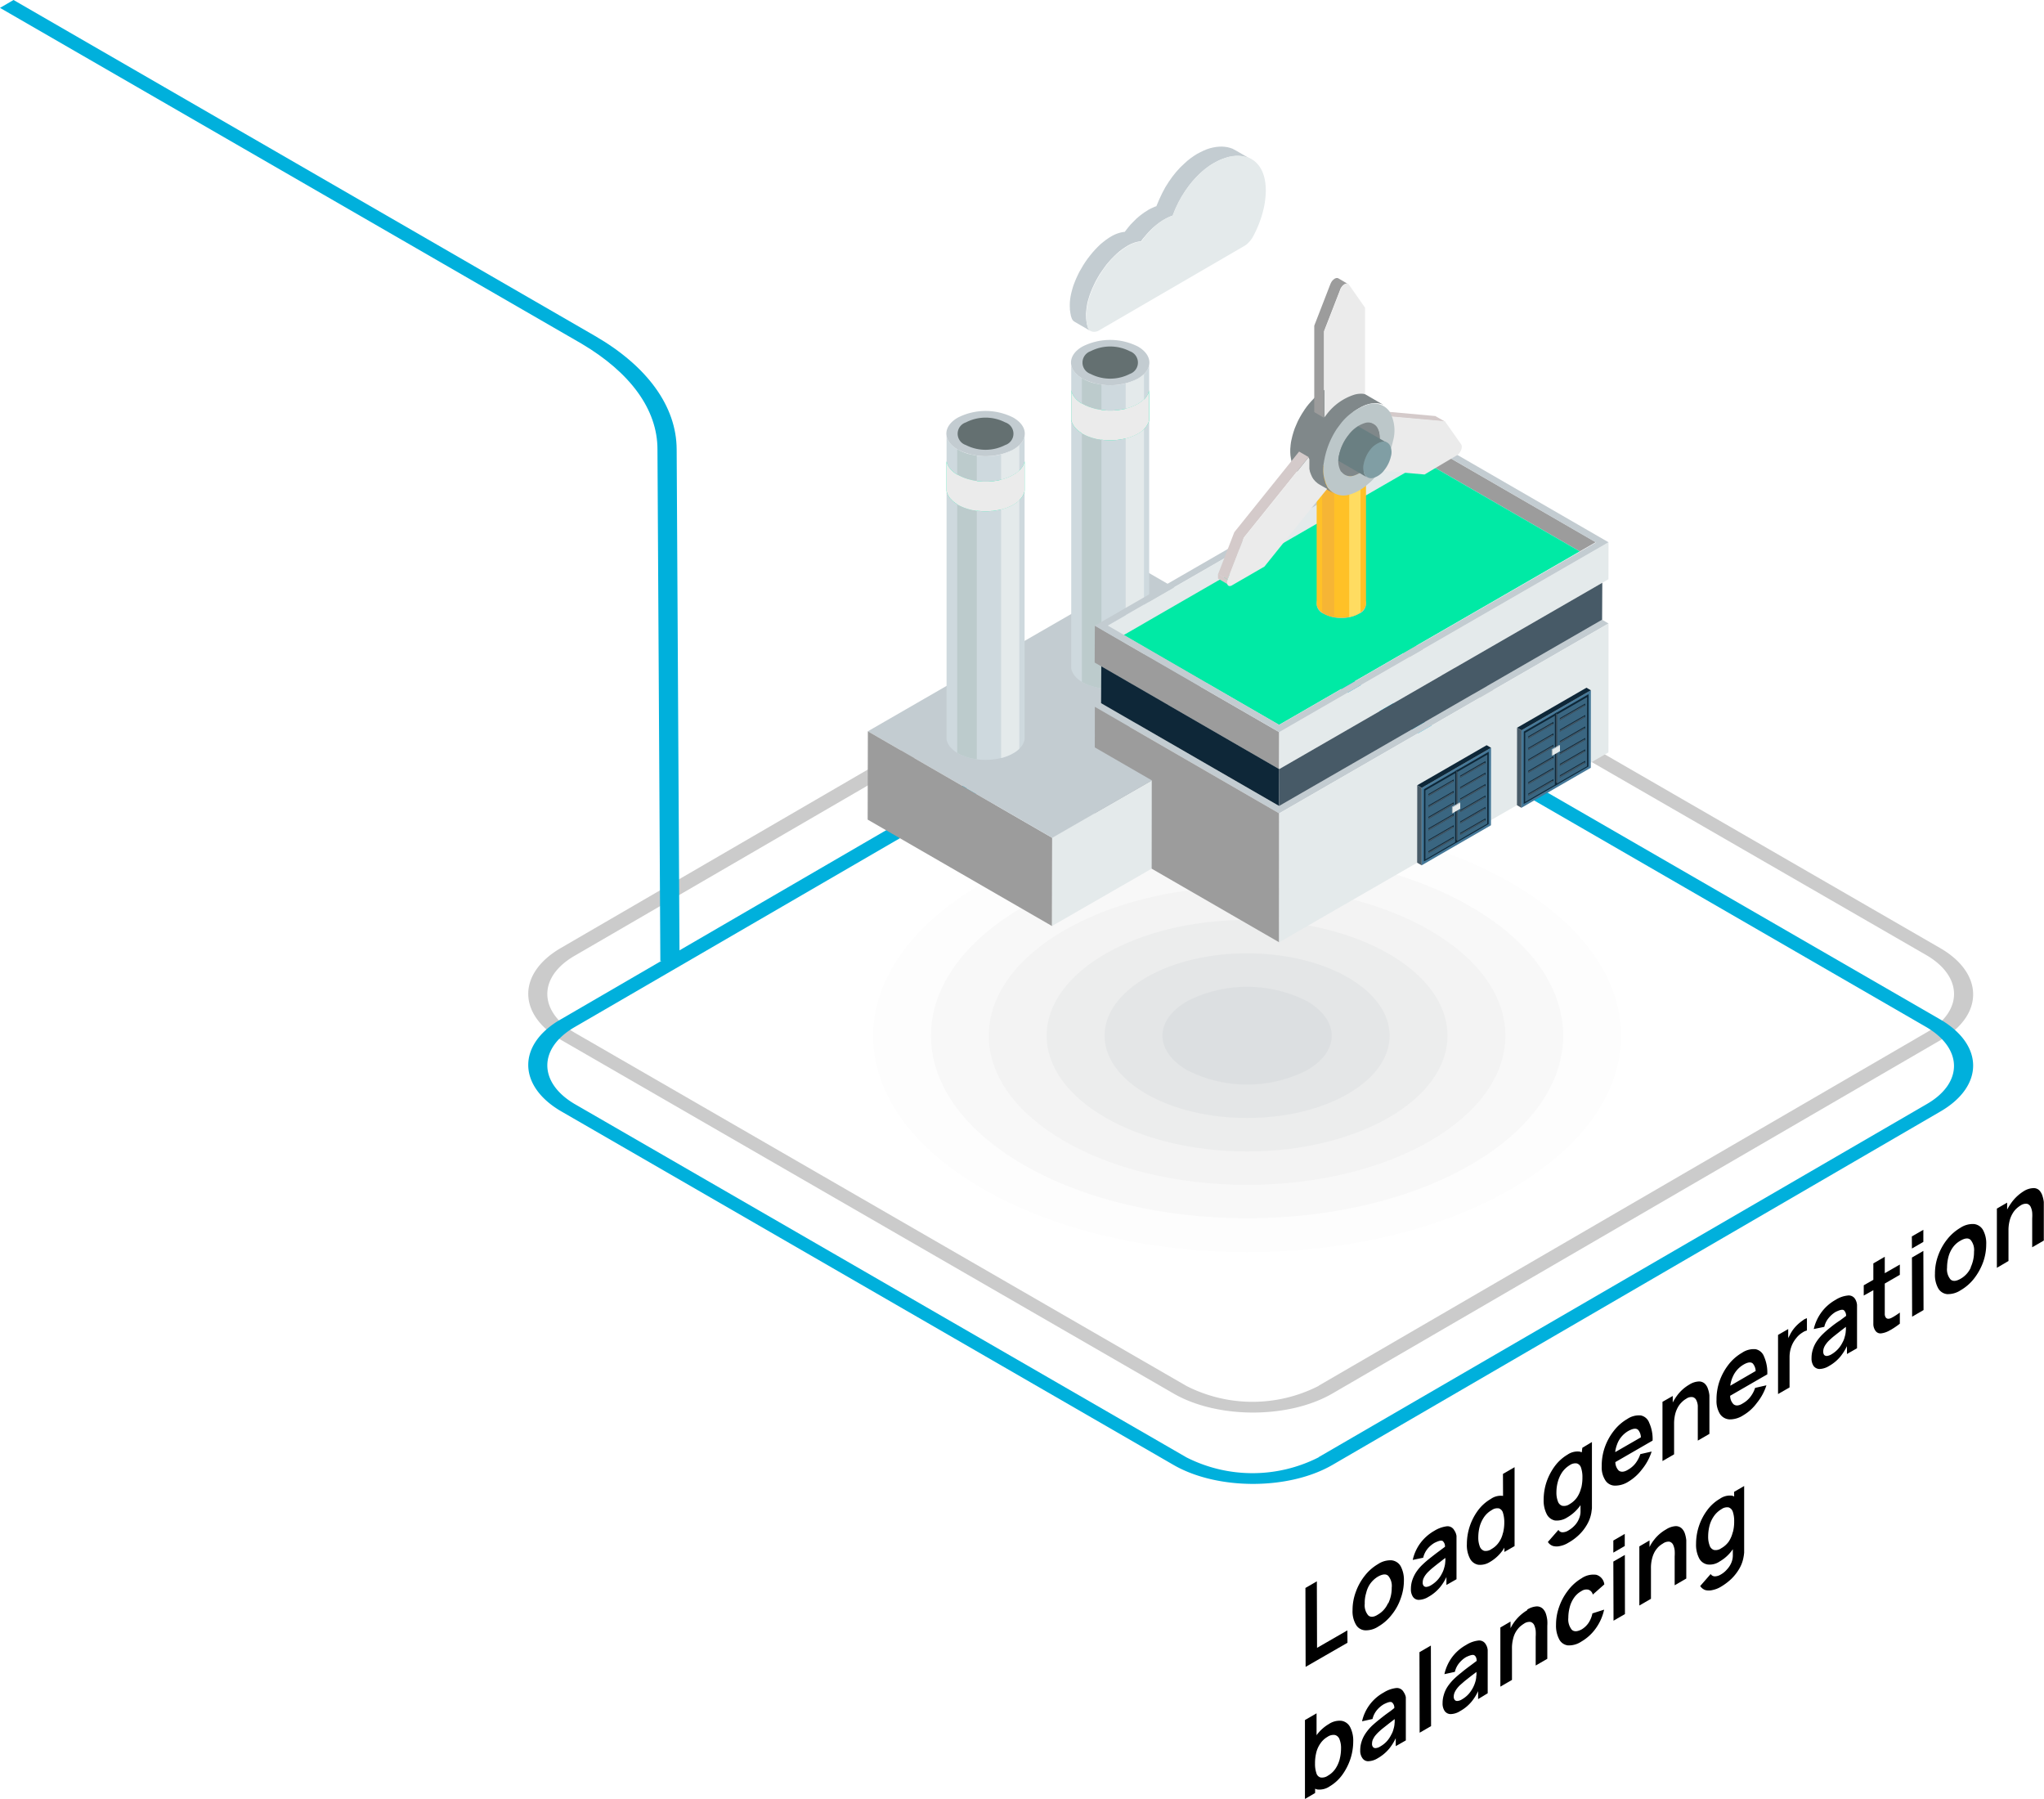 <svg xmlns="http://www.w3.org/2000/svg" viewBox="0 0 212.96 187.4"><defs><style>.cls-1{isolation:isolate;}.cls-2{fill:#cbcbcb;}.cls-3{fill:#00b0dc;}.cls-4{fill:#000101;opacity:0;}.cls-10,.cls-11,.cls-12,.cls-13,.cls-14,.cls-15,.cls-16,.cls-17,.cls-18,.cls-19,.cls-20,.cls-21,.cls-22,.cls-23,.cls-24,.cls-25,.cls-26,.cls-27,.cls-28,.cls-30,.cls-31,.cls-32,.cls-33,.cls-34,.cls-4,.cls-5,.cls-6,.cls-9{fill-rule:evenodd;}.cls-5{fill:#02060c;opacity:0.01;}.cls-6{fill:#08111d;opacity:0.02;}.cls-7{fill:#101c2d;opacity:0.02;}.cls-8{fill:#18283d;opacity:0.03;}.cls-9{fill:#20344d;opacity:0.04;}.cls-10{fill:#293f5d;opacity:0.04;}.cls-11{fill:#c3ccd1;}.cls-12{fill:#ced9de;}.cls-13{fill:#647071;}.cls-14{fill:#00eaa5;}.cls-15{fill:#bccbcc;}.cls-16{fill:#e4eaeb;}.cls-17{fill:#9c9c9c;}.cls-18{fill:#0e2738;}.cls-19{fill:#475a67;}.cls-20{fill:#457898;}.cls-21{fill:#3a6681;}.cls-22,.cls-31{fill:#ebebeb;}.cls-22{mix-blend-mode:multiply;}.cls-23{fill:#bcc7c9;}.cls-24{fill:#ffc127;}.cls-25{fill:#ffbe29;}.cls-26{fill:#ffdc61;}.cls-27{fill:#f6b535;}.cls-28{fill:#e39900;}.cls-29,.cls-30{fill:#d4caca;}.cls-32{fill:#80888a;}.cls-33{fill:#6a7f82;}.cls-34{fill:#809ea4;}</style></defs><g class="cls-1"><g id="Layer_2" data-name="Layer 2"><g id="Layer_1-2" data-name="Layer 1"><polygon points="137.2 164.73 137.22 171.66 140.38 169.84 140.39 171.13 136.03 173.64 136.01 165.42 137.2 164.73"/><path d="M145.93,163.15a3,3,0,0,1,.34,1.5,5.38,5.38,0,0,1-.34,1.88,5.52,5.52,0,0,1-.93,1.68,4.82,4.82,0,0,1-1.4,1.23,2.33,2.33,0,0,1-1.41.39,1.17,1.17,0,0,1-.93-.61,2.74,2.74,0,0,1-.34-1.49,5.4,5.4,0,0,1,.34-1.9,5.87,5.87,0,0,1,.93-1.68,4.87,4.87,0,0,1,1.39-1.22,2.33,2.33,0,0,1,1.41-.39A1.25,1.25,0,0,1,145.93,163.15ZM144.65,167a3.67,3.67,0,0,0,.35-1.61,1.63,1.63,0,0,0-.36-1.23c-.23-.22-.59-.19-1.06.07a2.69,2.69,0,0,0-.79.71,2.73,2.73,0,0,0-.45,1,3.39,3.39,0,0,0-.15,1.11,1.62,1.62,0,0,0,.36,1.22c.23.22.59.2,1-.07a2.51,2.51,0,0,0,1.05-1.16"/><path d="M151.75,160c0,.22,0,.46,0,.72v3.79l-1.05.6v-.83a5,5,0,0,1-.67,1.07,4.29,4.29,0,0,1-1.21,1,2,2,0,0,1-1,.31.73.73,0,0,1-.61-.32,1.39,1.39,0,0,1-.21-.81,2.93,2.93,0,0,1,.13-.88,3.62,3.62,0,0,1,.4-.85,4.55,4.55,0,0,1,.69-.82c.22-.21.47-.43.75-.65s.61-.48.95-.73l.63-.47a.73.73,0,0,0-.24-.6c-.17-.1-.46,0-.85.19a2.77,2.77,0,0,0-.71.6,2.29,2.29,0,0,0-.47.95l-1.09.23a4.64,4.64,0,0,1,.75-1.69,4.72,4.72,0,0,1,1.51-1.35,3.25,3.25,0,0,1,1.26-.46.79.79,0,0,1,.81.42A1.37,1.37,0,0,1,151.75,160Zm-1.16,2.65c0-.14,0-.26,0-.36-.21.15-.39.3-.56.43s-.48.37-.66.52a5.55,5.55,0,0,0-.49.43,2.6,2.6,0,0,0-.36.4,1.92,1.92,0,0,0-.22.39,1.07,1.07,0,0,0-.07.39.5.5,0,0,0,.1.35.34.34,0,0,0,.29.11,1.08,1.08,0,0,0,.47-.17,2.9,2.9,0,0,0,1.15-1.24,2.52,2.52,0,0,0,.23-.59,2.34,2.34,0,0,0,.11-.66"/><path d="M156.59,153.54l1.21-.7,0,8.22-1.06.61v-.45a2.92,2.92,0,0,1-.21.32,4.23,4.23,0,0,1-1.31,1.18A1.89,1.89,0,0,1,154,163a1.22,1.22,0,0,1-.86-.67,3,3,0,0,1-.31-1.48,5.93,5.93,0,0,1,1.16-3.51,4.41,4.41,0,0,1,1.33-1.19,1.79,1.79,0,0,1,1.28-.32l0,0Zm0,6.18a4.6,4.6,0,0,0,.14-1.13,3.36,3.36,0,0,0-.14-1,.67.67,0,0,0-.42-.46,1,1,0,0,0-.75.18,2.43,2.43,0,0,0-.8.73,3.38,3.38,0,0,0-.46,1,4.54,4.54,0,0,0-.14,1.1,2.54,2.54,0,0,0,.15.94.75.75,0,0,0,.45.47,1,1,0,0,0,.77-.18,2.27,2.27,0,0,0,.77-.7,2.62,2.62,0,0,0,.43-1"/><path d="M164.86,150.82l1-.6,0,6.46c0,.15,0,.31,0,.45l-.06.45a3.69,3.69,0,0,1-.46,1.25,4.68,4.68,0,0,1-.83,1.06,5.32,5.32,0,0,1-1.11.82,2.56,2.56,0,0,1-.85.34,1.51,1.51,0,0,1-.74,0,1,1,0,0,1-.54-.42l1.1-1.26a.48.48,0,0,0,.44.25,1.16,1.16,0,0,0,.6-.19,2.8,2.8,0,0,0,.66-.53,2.2,2.2,0,0,0,.45-.71,1.9,1.9,0,0,0,.15-.82v-.58l-.06.09a4.3,4.3,0,0,1-1.32,1.19,2,2,0,0,1-1.29.32,1.24,1.24,0,0,1-.86-.68,3.1,3.1,0,0,1-.31-1.48,5.92,5.92,0,0,1,.3-1.85,6.12,6.12,0,0,1,.87-1.66,4.53,4.53,0,0,1,1.32-1.19,1.83,1.83,0,0,1,1.28-.31l.2.07Zm-.12,4.21a4.52,4.52,0,0,0,.13-1.12,3,3,0,0,0-.14-1,.67.67,0,0,0-.43-.46,1,1,0,0,0-.74.17,2.63,2.63,0,0,0-.79.73,3.37,3.37,0,0,0-.46,1,4.18,4.18,0,0,0-.15,1.11,2.52,2.52,0,0,0,.15.93.71.71,0,0,0,.45.47,1,1,0,0,0,.77-.17,2.43,2.43,0,0,0,.78-.71,3,3,0,0,0,.43-1"/><path d="M172.18,150.07l-.59.34-3.29,1.9a1.28,1.28,0,0,0,.34.87c.24.2.59.17,1-.09a2.59,2.59,0,0,0,.77-.67,3.23,3.23,0,0,0,.49-.94l1.18-.27a5.61,5.61,0,0,1-1,1.85,5,5,0,0,1-1.41,1.28,2.58,2.58,0,0,1-1.43.42,1.19,1.19,0,0,1-1-.58,2.47,2.47,0,0,1-.36-1.44,5.79,5.79,0,0,1,.33-2,6,6,0,0,1,.94-1.7,4.85,4.85,0,0,1,1.39-1.22,2.16,2.16,0,0,1,1.42-.37,1.19,1.19,0,0,1,.87.77A4.07,4.07,0,0,1,172.18,150.07Zm-3.86,1.18,2.64-1.52a1.24,1.24,0,0,0-.28-.77c-.2-.2-.52-.16-1,.09a2.68,2.68,0,0,0-1.09,1.15,3.78,3.78,0,0,0-.31,1.05"/><path d="M176,144.24a2,2,0,0,1,1-.33.88.88,0,0,1,.61.22,1.28,1.28,0,0,1,.34.56,2.77,2.77,0,0,1,.15.68c0,.22,0,.41,0,.56v3.44l-1.21.7v-3c0-.19,0-.4,0-.63a1.56,1.56,0,0,0-.16-.59.56.56,0,0,0-.38-.31.91.91,0,0,0-.68.18,2,2,0,0,0-.45.35,2.17,2.17,0,0,0-.4.52,2.93,2.93,0,0,0-.29.74,4.16,4.16,0,0,0-.11,1v3.17l-1.21.7,0-6.17,1.07-.61v.68a6.06,6.06,0,0,1,.48-.76A4.19,4.19,0,0,1,176,144.24Z"/><path d="M184.13,143.17l-.58.33-3.29,1.9a1.26,1.26,0,0,0,.34.87c.24.21.59.18,1-.09a2.59,2.59,0,0,0,.77-.67,3.05,3.05,0,0,0,.49-.93l1.18-.27a5.56,5.56,0,0,1-1,1.84,4.68,4.68,0,0,1-1.41,1.28,2.57,2.57,0,0,1-1.44.43,1.27,1.27,0,0,1-1-.58,2.57,2.57,0,0,1-.35-1.45,5.83,5.83,0,0,1,.33-2,6.12,6.12,0,0,1,.94-1.7,4.84,4.84,0,0,1,1.39-1.21,2.16,2.16,0,0,1,1.42-.37,1.19,1.19,0,0,1,.87.76A4.12,4.12,0,0,1,184.13,143.17Zm-3.85,1.18,2.64-1.53a1.29,1.29,0,0,0-.29-.77c-.19-.19-.51-.16-.95.09a2.71,2.71,0,0,0-1.09,1.16,3.39,3.39,0,0,0-.31,1"/><path d="M187.93,137.47a1.61,1.61,0,0,1,.33-.15v1.28a1.51,1.51,0,0,0-.37.15l-.17.11a2.37,2.37,0,0,0-.57.53,3.12,3.12,0,0,0-.4.62,3.41,3.41,0,0,0-.23.68,3.26,3.26,0,0,0-.07.7v3.14l-1.2.69,0-6.16,1.06-.61v1c0-.11.09-.21.14-.32a3.86,3.86,0,0,1,.39-.65,4.15,4.15,0,0,1,.44-.49,4.31,4.31,0,0,1,.49-.4Z"/><path d="M193.48,135.94c0,.21,0,.46,0,.72v3.79l-1.05.6v-.82a5.58,5.58,0,0,1-.67,1.07,4.24,4.24,0,0,1-1.2,1,2,2,0,0,1-1,.31.79.79,0,0,1-.61-.32,1.4,1.4,0,0,1-.21-.82,2.91,2.91,0,0,1,.13-.87,3.19,3.19,0,0,1,.39-.84,4.75,4.75,0,0,1,.7-.83,8.57,8.57,0,0,1,.75-.65c.29-.24.61-.48,1-.73l.63-.47a.77.77,0,0,0-.24-.6c-.18-.1-.46,0-.86.19a2.76,2.76,0,0,0-.7.61,2.2,2.2,0,0,0-.47.94l-1.1.23a4.84,4.84,0,0,1,.76-1.69,4.62,4.62,0,0,1,1.51-1.35,2.89,2.89,0,0,1,1.25-.45.78.78,0,0,1,.82.41A1.37,1.37,0,0,1,193.48,135.94Zm-1.16,2.65c0-.14,0-.26,0-.37l-.56.43-.67.53c-.19.15-.34.29-.49.43a2.5,2.5,0,0,0-.35.4,1.54,1.54,0,0,0-.22.39,1.07,1.07,0,0,0-.07.39.58.58,0,0,0,.09.35.37.37,0,0,0,.3.11,1.12,1.12,0,0,0,.47-.17,2.9,2.9,0,0,0,1.15-1.24,2.14,2.14,0,0,0,.23-.59,2.34,2.34,0,0,0,.11-.66"/><path d="M196.37,130.92v1.71l1.57-.9v1.07l-1.57.91v2.49c0,.24,0,.46,0,.64a.67.67,0,0,0,.1.4q.18.24.57.06l.24-.13a7.54,7.54,0,0,0,.66-.44v1.16a8.25,8.25,0,0,1-.94.64l-.1.05a2.3,2.3,0,0,1-.92.32.63.63,0,0,1-.6-.3,1.2,1.2,0,0,1-.2-.7c0-.27,0-.59,0-.93V134.4l-1,.56v-1.07l1-.57v-1.71Z"/><polygon points="199.19 128.8 200.39 128.11 200.39 129.37 199.2 130.06 199.19 128.8"/><polygon points="199.22 137.16 199.2 131 200.39 130.31 200.41 136.47 199.22 137.16"/><path d="M206.6,128.12a2.87,2.87,0,0,1,.34,1.5,5.52,5.52,0,0,1-.33,1.88,6.24,6.24,0,0,1-.93,1.68,4.85,4.85,0,0,1-1.41,1.23,2.4,2.4,0,0,1-1.41.4,1.21,1.21,0,0,1-.93-.62,2.84,2.84,0,0,1-.33-1.49,5.39,5.39,0,0,1,.33-1.9,5.87,5.87,0,0,1,.93-1.68,5,5,0,0,1,1.39-1.22,2.33,2.33,0,0,1,1.41-.39A1.24,1.24,0,0,1,206.6,128.12ZM205.33,132a3.78,3.78,0,0,0,.34-1.61,1.64,1.64,0,0,0-.36-1.23c-.23-.22-.59-.19-1.05.08a2.39,2.39,0,0,0-.8.71,3,3,0,0,0-.46,1,4.44,4.44,0,0,0-.14,1.11,1.62,1.62,0,0,0,.36,1.22c.24.22.58.2,1.05-.07a2.54,2.54,0,0,0,1.06-1.16"/><path d="M210.83,124.1a2,2,0,0,1,1-.33.83.83,0,0,1,.63.22,1.41,1.41,0,0,1,.33.56,3.23,3.23,0,0,1,.15.67c0,.23,0,.41,0,.56v3.45l-1.21.7v-3a4.59,4.59,0,0,0,0-.62,1.77,1.77,0,0,0-.16-.59.58.58,0,0,0-.38-.32,1,1,0,0,0-.68.18,2.75,2.75,0,0,0-.45.35,2.23,2.23,0,0,0-.4.53,2.79,2.79,0,0,0-.29.74,4,4,0,0,0-.11,1v3.16l-1.21.71,0-6.17,1.07-.62V126a6.88,6.88,0,0,1,.48-.76A4.52,4.52,0,0,1,210.83,124.1Z"/><path d="M140.67,179.92a3.08,3.08,0,0,1,.32,1.49,5.91,5.91,0,0,1-.3,1.84,6.14,6.14,0,0,1-.85,1.65,4.36,4.36,0,0,1-1.29,1.18,1.9,1.9,0,0,1-1.32.33,1,1,0,0,1-.21-.08v.45l-1.06.62,0-8.22,1.21-.7v2.36a.22.22,0,0,0,0-.08,4.24,4.24,0,0,1,1.29-1.17,2,2,0,0,1,1.31-.33A1.23,1.23,0,0,1,140.67,179.92Zm-1.09,3.33a4.56,4.56,0,0,0,.14-1.11,2.44,2.44,0,0,0-.15-.93.71.71,0,0,0-.47-.47,1.08,1.08,0,0,0-.79.19,2.22,2.22,0,0,0-.74.69,2.75,2.75,0,0,0-.43.95,4.55,4.55,0,0,0-.13,1.13,2.91,2.91,0,0,0,.14,1,.63.63,0,0,0,.43.46,1.06,1.06,0,0,0,.78-.19,2.38,2.38,0,0,0,.77-.71,3.31,3.31,0,0,0,.45-1"/><path d="M146.47,176.8c0,.22,0,.45,0,.72v3.78l-1.05.6v-.83a5.48,5.48,0,0,1-.68,1.09,4.41,4.41,0,0,1-1.2,1,2,2,0,0,1-1,.31.71.71,0,0,1-.6-.33,1.32,1.32,0,0,1-.22-.81,2.87,2.87,0,0,1,.13-.87,3.29,3.29,0,0,1,.4-.85,5.05,5.05,0,0,1,.69-.83c.22-.2.47-.42.76-.65s.6-.48.94-.72.42-.31.63-.48a.71.71,0,0,0-.24-.59c-.17-.11-.46,0-.85.19a2.77,2.77,0,0,0-.71.6,2.25,2.25,0,0,0-.47.94l-1.09.24a4.55,4.55,0,0,1,2.26-3,3.1,3.1,0,0,1,1.26-.46.79.79,0,0,1,.81.41A1.46,1.46,0,0,1,146.47,176.8Zm-1.16,2.65c0-.14,0-.26,0-.37l-.56.43-.66.52c-.19.15-.35.3-.49.43a4.18,4.18,0,0,0-.36.4,2.67,2.67,0,0,0-.22.39,1.16,1.16,0,0,0-.07.4.48.48,0,0,0,.1.34.31.31,0,0,0,.29.11,1,1,0,0,0,.47-.17,2.78,2.78,0,0,0,.7-.56,3.08,3.08,0,0,0,.45-.68,2.1,2.1,0,0,0,.23-.58,2.4,2.4,0,0,0,.11-.66"/><polygon points="149.08 171.42 149.1 179.81 147.91 180.5 147.89 172.11 149.08 171.42"/><path d="M155,171.89q0,.31,0,.72v3.78L154,177v-.83a5.1,5.1,0,0,1-.67,1.08,4.18,4.18,0,0,1-1.21,1,1.9,1.9,0,0,1-1,.31.77.77,0,0,1-.61-.33,1.39,1.39,0,0,1-.21-.81,2.87,2.87,0,0,1,.13-.87,3,3,0,0,1,.39-.85,5.14,5.14,0,0,1,.7-.83,9.3,9.3,0,0,1,.76-.65c.28-.24.6-.48.94-.73l.63-.47c0-.31-.1-.5-.25-.59s-.45,0-.85.19a2.73,2.73,0,0,0-.7.6,2.25,2.25,0,0,0-.47.94l-1.09.24a4.69,4.69,0,0,1,.75-1.7,4.58,4.58,0,0,1,1.51-1.34,3,3,0,0,1,1.26-.46.78.78,0,0,1,.8.41A1.32,1.32,0,0,1,155,171.89Zm-1.17,2.65c0-.14,0-.26,0-.37l-.57.43-.66.52-.49.43a3,3,0,0,0-.35.4,2,2,0,0,0-.22.39,1.19,1.19,0,0,0-.08.4.55.55,0,0,0,.1.34.32.32,0,0,0,.29.11,1,1,0,0,0,.48-.17,2.82,2.82,0,0,0,.7-.57,3.35,3.35,0,0,0,.68-1.25,2.11,2.11,0,0,0,.1-.66"/><path d="M159.11,167.68a2.08,2.08,0,0,1,1-.34.91.91,0,0,1,.62.23,1.32,1.32,0,0,1,.34.56,3.34,3.34,0,0,1,.14.67,4.11,4.11,0,0,1,0,.56v3.44l-1.21.7v-3a4.57,4.57,0,0,0,0-.63,2,2,0,0,0-.16-.59.6.6,0,0,0-.38-.32,1,1,0,0,0-.68.18,3.32,3.32,0,0,0-.45.34,2.76,2.76,0,0,0-.41.53,2.59,2.59,0,0,0-.28.74,3.78,3.78,0,0,0-.11,1V175l-1.21.7,0-6.16,1.06-.62v.69a4.57,4.57,0,0,1,1.75-1.88Z"/><path d="M164.77,164.42a2.18,2.18,0,0,1,1.55-.37,1.17,1.17,0,0,1,.83,1l-1.2,1.06a.69.69,0,0,0-.46-.51.93.93,0,0,0-.73.15,2.26,2.26,0,0,0-.77.7,3,3,0,0,0-.45,1,4.32,4.32,0,0,0-.14,1.08,1.72,1.72,0,0,0,.35,1.23c.23.23.56.22,1,0a2.28,2.28,0,0,0,.75-.69,2.79,2.79,0,0,0,.41-1l1.22-.39a5.24,5.24,0,0,1-.86,1.94,4.8,4.8,0,0,1-1.52,1.39,2.32,2.32,0,0,1-1.42.39,1.18,1.18,0,0,1-.89-.65,3,3,0,0,1-.32-1.49,5.43,5.43,0,0,1,.32-1.86,5.92,5.92,0,0,1,.9-1.68A4.87,4.87,0,0,1,164.77,164.42Z"/><polygon points="168.09 160.48 169.28 159.79 169.28 161.05 168.09 161.74 168.09 160.48"/><polygon points="168.11 168.83 168.09 162.67 169.29 161.98 169.3 168.14 168.11 168.83"/><path d="M173.59,159.32a2.08,2.08,0,0,1,1-.34.91.91,0,0,1,.62.23,1.32,1.32,0,0,1,.34.56,3.34,3.34,0,0,1,.14.67c0,.23,0,.42,0,.56v3.44l-1.21.7v-3a4.57,4.57,0,0,0,0-.63,2,2,0,0,0-.16-.59.6.6,0,0,0-.38-.32,1,1,0,0,0-.68.19,2.58,2.58,0,0,0-.45.33,2.76,2.76,0,0,0-.41.53,2.92,2.92,0,0,0-.28.74,3.73,3.73,0,0,0-.11,1v3.16l-1.21.7,0-6.16,1.06-.62v.69a4,4,0,0,1,.48-.76A4.14,4.14,0,0,1,173.59,159.32Z"/><path d="M180.67,155.41l1.05-.61,0,6.47c0,.15,0,.3,0,.46a4,4,0,0,1-.06.45,3.62,3.62,0,0,1-.45,1.24,5,5,0,0,1-.83,1.06,6.06,6.06,0,0,1-1.11.83,2.71,2.71,0,0,1-.86.33,1.52,1.52,0,0,1-.74,0,1.08,1.08,0,0,1-.53-.42l1.09-1.25a.52.52,0,0,0,.44.24,1.21,1.21,0,0,0,.6-.18,2.44,2.44,0,0,0,.66-.54,2.34,2.34,0,0,0,.46-.71,2,2,0,0,0,.15-.81v-.59l-.06.09a4.14,4.14,0,0,1-1.31,1.19,1.83,1.83,0,0,1-1.29.31,1.22,1.22,0,0,1-.86-.66,3.06,3.06,0,0,1-.31-1.49,5.87,5.87,0,0,1,1.16-3.5,4.36,4.36,0,0,1,1.32-1.19,1.81,1.81,0,0,1,1.29-.32l.2.08Zm-.13,4.22a4.24,4.24,0,0,0,.14-1.14,3,3,0,0,0-.14-1,.71.71,0,0,0-.43-.46,1,1,0,0,0-.75.18,2.5,2.5,0,0,0-.79.73,3.1,3.1,0,0,0-.46,1,4.63,4.63,0,0,0-.14,1.11,2.54,2.54,0,0,0,.15.94.72.72,0,0,0,.44.47,1,1,0,0,0,.78-.18,2.4,2.4,0,0,0,.78-.7,3.08,3.08,0,0,0,.42-1"/><path class="cls-2" d="M202.12,98.75c4.59,2.64,4.61,7,.06,9.6l-63.35,36.81c-4.56,2.65-12,2.65-16.57,0L58.49,108.35c-4.58-2.65-4.61-6.95-.05-9.6l63.35-36.82c4.55-2.64,12-2.64,16.57,0Zm-64.71,45.59,63.35-36.81c3.78-2.2,3.76-5.77,0-8L137,62.75a15.21,15.21,0,0,0-13.75,0L59.86,99.57c-3.79,2.19-3.77,5.76,0,8l63.76,36.81a15.15,15.15,0,0,0,13.75,0"/><path class="cls-3" d="M202.12,106.18c4.59,2.65,4.61,6.95.06,9.6L138.83,152.6c-4.56,2.64-12,2.64-16.57,0L58.49,115.78c-4.58-2.65-4.61-7-.05-9.6l63.35-36.82c4.55-2.64,12-2.64,16.57,0Zm-64.71,45.6L200.77,115c3.77-2.19,3.75-5.76-.06-8L137,70.19a15.16,15.16,0,0,0-13.74,0L59.86,107c-3.79,2.2-3.77,5.77,0,8l63.76,36.82a15.21,15.21,0,0,0,13.75,0"/><path class="cls-4" d="M161.75,89.51c17.58,10.15,17.58,26.61,0,36.76s-46.06,10.15-63.64,0-17.57-26.61,0-36.76S144.18,79.36,161.75,89.51Z"/><path class="cls-5" d="M157.49,92c15.21,8.8,15.21,23,0,31.83s-39.89,8.79-55.11,0-15.22-23,0-31.83S142.27,83.19,157.49,92Z"/><path class="cls-6" d="M153.22,94.44c12.86,7.43,12.86,19.47,0,26.9s-33.72,7.43-46.58,0-12.86-19.47,0-26.9S140.36,87,153.22,94.44Z"/><ellipse class="cls-7" cx="129.93" cy="107.89" rx="26.91" ry="15.54"/><ellipse class="cls-8" cx="129.93" cy="107.89" rx="20.88" ry="12.06"/><path class="cls-9" d="M140.43,101.82c5.8,3.35,5.8,8.78,0,12.13s-15.2,3.35-21,0-5.79-8.78,0-12.13S134.63,98.48,140.43,101.82Z"/><path class="cls-10" d="M136.17,104.29c3.44,2,3.44,5.21,0,7.2a13.77,13.77,0,0,1-12.47,0c-3.45-2-3.45-5.21,0-7.2A13.77,13.77,0,0,1,136.17,104.29Z"/><polygon class="cls-11" points="103.67 83.83 90.42 76.18 119.36 59.49 132.62 67.15 103.67 83.83"/><polygon class="cls-12" points="119.73 38 119.73 69.63 119.71 69.74 119.68 69.85 119.64 69.96 119.58 70.07 119.52 70.18 119.45 70.29 119.38 70.39 119.29 70.5 119.19 70.6 119.08 70.7 118.96 70.8 118.84 70.89 118.7 70.98 118.56 71.07 118.41 71.15 118.25 71.23 118.08 71.3 117.92 71.37 117.75 71.43 117.57 71.49 117.39 71.54 117.21 71.58 117.02 71.63 116.83 71.66 116.64 71.69 116.45 71.72 116.26 71.73 116.06 71.75 115.87 71.75 115.67 71.76 115.47 71.75 115.28 71.75 115.08 71.73 114.89 71.72 114.7 71.69 114.51 71.66 114.32 71.63 114.14 71.58 113.95 71.54 113.77 71.49 113.6 71.43 113.42 71.37 113.26 71.3 113.09 71.23 112.94 71.15 112.78 71.07 112.64 70.98 112.5 70.89 112.38 70.8 112.26 70.7 112.15 70.6 112.06 70.5 111.97 70.39 111.89 70.29 111.82 70.18 111.76 70.07 111.71 69.96 111.66 69.85 111.63 69.74 111.61 69.63 111.61 38 111.63 38.11 111.66 38.22 111.71 38.33 111.76 38.44 111.82 38.55 111.89 38.66 111.97 38.76 112.06 38.87 112.15 38.97 112.26 39.07 112.38 39.16 112.5 39.26 112.64 39.35 112.78 39.44 112.94 39.52 113.09 39.6 113.26 39.67 113.42 39.74 113.6 39.8 113.77 39.86 113.95 39.91 114.14 39.95 114.32 39.99 114.51 40.03 114.7 40.06 114.89 40.08 115.08 40.1 115.28 40.12 115.47 40.12 115.67 40.13 115.87 40.12 116.06 40.12 116.26 40.1 116.45 40.08 116.64 40.06 116.83 40.03 117.02 39.99 117.21 39.95 117.39 39.91 117.57 39.86 117.75 39.8 117.92 39.74 118.08 39.67 118.25 39.6 118.41 39.52 118.56 39.44 118.7 39.35 118.84 39.26 118.96 39.16 119.08 39.07 119.19 38.97 119.29 38.87 119.38 38.76 119.45 38.66 119.52 38.55 119.58 38.44 119.64 38.33 119.68 38.22 119.71 38.11 119.73 38"/><path class="cls-11" d="M112.78,36.1a6.4,6.4,0,0,1,5.78,0c1.59.92,1.59,2.42,0,3.34a6.4,6.4,0,0,1-5.78,0C111.19,38.52,111.19,37,112.78,36.1Z"/><path class="cls-13" d="M113.62,36.59a4.49,4.49,0,0,1,4.1,0,1.25,1.25,0,0,1,0,2.36,4.49,4.49,0,0,1-4.1,0A1.25,1.25,0,0,1,113.62,36.59Z"/><polygon class="cls-14" points="119.73 40.64 119.73 43.73 119.71 43.84 119.68 43.95 119.64 44.06 119.58 44.17 119.52 44.28 119.45 44.39 119.38 44.49 119.29 44.6 119.19 44.7 119.08 44.8 118.96 44.9 118.84 44.99 118.7 45.08 118.56 45.17 118.41 45.25 118.25 45.33 118.08 45.4 117.92 45.47 117.75 45.53 117.57 45.59 117.39 45.64 117.21 45.69 117.02 45.73 116.83 45.76 116.64 45.79 116.45 45.82 116.26 45.84 116.06 45.85 115.87 45.86 115.67 45.86 115.47 45.86 115.28 45.85 115.08 45.84 114.89 45.82 114.7 45.79 114.51 45.76 114.32 45.73 114.14 45.69 113.95 45.64 113.77 45.59 113.6 45.53 113.42 45.47 113.26 45.4 113.09 45.33 112.94 45.25 112.78 45.17 112.64 45.08 112.5 44.99 112.38 44.9 112.26 44.8 112.15 44.7 112.06 44.6 111.97 44.49 111.89 44.39 111.82 44.28 111.76 44.17 111.71 44.06 111.66 43.95 111.63 43.84 111.61 43.73 111.61 40.64 111.63 40.75 111.66 40.86 111.71 40.97 111.76 41.09 111.82 41.19 111.89 41.3 111.97 41.41 112.06 41.51 112.15 41.61 112.26 41.71 112.38 41.81 112.5 41.9 112.64 41.99 112.78 42.08 112.94 42.16 113.09 42.24 113.26 42.31 113.42 42.38 113.6 42.44 113.77 42.5 113.95 42.55 114.14 42.6 114.32 42.64 114.51 42.67 114.7 42.7 114.89 42.73 115.08 42.74 115.28 42.76 115.47 42.77 115.67 42.77 115.87 42.77 116.06 42.76 116.26 42.74 116.45 42.73 116.64 42.7 116.83 42.67 117.02 42.64 117.21 42.6 117.39 42.55 117.57 42.5 117.75 42.44 117.92 42.38 118.08 42.31 118.25 42.24 118.41 42.16 118.56 42.08 118.7 41.99 118.84 41.9 118.96 41.81 119.08 41.71 119.19 41.61 119.29 41.51 119.38 41.41 119.45 41.3 119.52 41.19 119.58 41.09 119.64 40.97 119.68 40.86 119.71 40.75 119.73 40.64"/><polygon class="cls-15" points="112.72 39.4 112.72 71.03 112.78 71.07 112.94 71.15 113.09 71.23 113.26 71.3 113.42 71.37 113.6 71.43 113.77 71.49 113.95 71.54 114.14 71.58 114.32 71.63 114.51 71.66 114.7 71.69 114.76 71.7 114.76 40.07 114.7 40.06 114.51 40.03 114.32 39.99 114.14 39.95 113.95 39.91 113.77 39.86 113.6 39.8 113.42 39.74 113.26 39.67 113.09 39.6 112.94 39.52 112.78 39.44 112.72 39.4"/><polygon class="cls-16" points="119.19 70.6 119.19 38.97 119.19 38.97 119.08 39.07 118.96 39.16 118.84 39.26 118.7 39.35 118.56 39.44 118.41 39.52 118.25 39.6 118.08 39.67 117.92 39.74 117.75 39.8 117.57 39.86 117.39 39.91 117.28 39.94 117.28 71.56 117.39 71.54 117.57 71.49 117.75 71.43 117.92 71.37 118.08 71.3 118.25 71.23 118.41 71.15 118.56 71.07 118.7 70.98 118.84 70.89 118.96 70.8 119.08 70.7 119.19 70.6 119.19 70.6"/><polygon class="cls-14" points="119.19 44.7 119.19 41.61 119.19 41.61 119.08 41.71 118.96 41.81 118.84 41.9 118.7 41.99 118.56 42.08 118.41 42.16 118.25 42.24 118.08 42.31 117.92 42.38 117.75 42.44 117.57 42.5 117.39 42.55 117.28 42.58 117.28 45.67 117.39 45.64 117.57 45.59 117.75 45.53 117.92 45.47 118.08 45.4 118.25 45.33 118.41 45.25 118.56 45.17 118.7 45.08 118.84 44.99 118.96 44.9 119.08 44.8 119.19 44.7 119.19 44.7"/><polygon class="cls-14" points="112.72 42.04 112.72 45.13 112.78 45.17 112.94 45.25 113.09 45.33 113.26 45.4 113.42 45.47 113.6 45.53 113.77 45.59 113.95 45.64 114.14 45.69 114.32 45.73 114.51 45.76 114.7 45.79 114.76 45.8 114.76 42.71 114.7 42.7 114.51 42.67 114.32 42.64 114.14 42.6 113.95 42.55 113.77 42.5 113.6 42.44 113.42 42.38 113.26 42.31 113.09 42.24 112.94 42.16 112.78 42.08 112.72 42.04"/><polygon class="cls-17" points="133.27 80.12 114.05 69.02 114.07 65.18 133.28 76.27 133.27 80.12"/><polygon class="cls-16" points="133.27 80.12 133.28 76.27 167.59 56.49 167.58 60.34 133.27 80.12"/><polygon class="cls-17" points="148.4 46.16 166.26 56.48 164.59 57.44 148.4 48.09 148.4 46.16"/><polygon class="cls-16" points="117.07 66.16 115.39 65.19 148.4 46.16 148.4 48.09 117.07 66.16"/><polygon class="cls-14" points="133.26 75.51 117.07 66.16 148.4 48.09 164.59 57.44 133.26 75.51"/><path class="cls-11" d="M133.28,76.27,114.07,65.18l34.31-19.79,19.21,11.1L133.28,76.27Zm0-.76,33-19L148.4,46.16l-33,19Z"/><polygon class="cls-11" points="133.28 84.73 114.07 73.63 114.72 73.25 133.26 83.96 166.92 64.56 167.59 64.95 133.28 84.73"/><polygon class="cls-18" points="133.27 83.96 114.72 73.25 114.74 69.41 133.28 80.12 133.27 83.96"/><polygon class="cls-19" points="133.27 83.96 133.28 80.12 166.94 60.71 166.92 64.56 133.27 83.96"/><polygon class="cls-17" points="133.27 98.16 114.05 87.06 114.07 73.63 133.28 84.73 133.27 98.16"/><polygon class="cls-16" points="133.27 98.16 133.28 84.73 167.59 64.95 167.58 78.38 133.27 98.16"/><polygon class="cls-20" points="158.52 76.08 165.75 71.91 165.74 79.98 158.51 84.15 158.52 76.08"/><polygon class="cls-18" points="158.06 75.81 165.29 71.64 165.75 71.91 158.52 76.08 158.06 75.81"/><polygon class="cls-19" points="158.06 75.81 158.52 76.08 158.51 84.15 158.05 83.88 158.06 75.81"/><polygon class="cls-18" points="158.76 76.21 165.51 72.31 165.5 79.85 158.75 83.75 158.76 76.21"/><polygon class="cls-21" points="158.91 76.34 165.36 72.62 165.35 79.82 158.9 83.54 158.91 76.34"/><path class="cls-18" d="M162,74.33l.23-.13v7.52l-.23.14Z"/><polygon class="cls-18" points="165.16 74.48 165.16 74.7 162.52 76.22 162.52 76 165.16 74.48"/><polygon class="cls-19" points="162.52 76.09 165.06 74.63 165.16 74.7 162.52 76.22 162.52 76.09"/><polygon class="cls-18" points="165.16 73.29 165.16 73.5 162.52 75.03 162.52 74.81 165.16 73.29"/><polygon class="cls-19" points="162.52 74.9 165.06 73.44 165.16 73.5 162.52 75.03 162.52 74.9"/><polygon class="cls-18" points="165.16 76.87 165.16 77.08 162.52 78.6 162.52 78.39 165.16 76.87"/><polygon class="cls-19" points="162.52 78.48 165.06 77.02 165.16 77.08 162.52 78.6 162.52 78.48"/><polygon class="cls-18" points="165.16 75.67 165.16 75.89 162.52 77.41 162.52 77.2 165.16 75.67"/><polygon class="cls-19" points="162.52 77.28 165.06 75.83 165.16 75.89 162.52 77.41 162.52 77.28"/><polygon class="cls-18" points="165.16 79.25 165.16 79.47 162.52 80.99 162.52 80.77 165.16 79.25"/><polygon class="cls-19" points="162.52 80.86 165.06 79.4 165.16 79.47 162.52 80.99 162.52 80.86"/><polygon class="cls-18" points="165.16 78.06 165.16 78.27 162.52 79.8 162.52 79.58 165.16 78.06"/><polygon class="cls-19" points="162.52 79.67 165.06 78.21 165.16 78.27 162.52 79.8 162.52 79.67"/><polygon class="cls-18" points="161.85 76.39 161.85 76.61 159.22 78.13 159.22 77.92 161.85 76.39"/><polygon class="cls-19" points="159.22 78 161.75 76.54 161.85 76.61 159.22 78.13 159.22 78"/><polygon class="cls-18" points="161.85 75.2 161.85 75.42 159.22 76.94 159.22 76.72 161.85 75.2"/><polygon class="cls-19" points="159.22 76.81 161.75 75.35 161.85 75.42 159.22 76.94 159.22 76.81"/><polygon class="cls-18" points="161.85 78.78 161.85 78.99 159.22 80.52 159.22 80.3 161.85 78.78"/><polygon class="cls-19" points="159.22 80.39 161.75 78.93 161.85 78.99 159.22 80.52 159.22 80.39"/><polygon class="cls-18" points="161.85 77.58 161.85 77.8 159.22 79.32 159.22 79.11 161.85 77.58"/><polygon class="cls-19" points="159.22 79.2 161.75 77.73 161.85 77.8 159.22 79.32 159.22 79.2"/><polygon class="cls-18" points="161.85 81.16 161.85 81.37 159.22 82.9 159.22 82.68 161.85 81.16"/><polygon class="cls-19" points="159.22 82.77 161.75 81.31 161.85 81.37 159.22 82.9 159.22 82.77"/><polygon class="cls-18" points="161.85 79.97 161.85 80.18 159.22 81.71 159.22 81.49 161.85 79.97"/><polygon class="cls-19" points="159.22 81.58 161.75 80.12 161.85 80.18 159.22 81.71 159.22 81.58"/><polygon class="cls-19" points="162.13 74.31 162.25 74.41 162.25 81.6 162.13 81.5 162.13 74.31"/><polygon class="cls-17" points="161.73 78.72 161.66 78.69 161.66 78.06 161.73 78.1 161.73 78.72"/><polygon class="cls-11" points="161.73 78.1 161.66 78.06 162.46 77.6 162.53 77.64 161.73 78.1"/><polygon class="cls-16" points="161.73 78.1 162.53 77.64 162.53 78.26 161.73 78.72 161.73 78.1"/><polygon class="cls-17" points="109.61 96.47 90.4 85.38 90.42 76.18 109.63 87.28 109.61 96.47"/><polygon class="cls-16" points="109.61 96.46 109.62 87.26 120 81.3 119.99 90.49 109.61 96.46"/><polygon class="cls-11" points="109.63 87.28 100.7 82.12 111.09 76.14 120.02 81.3 109.63 87.28"/><polygon class="cls-20" points="148.12 82.08 155.35 77.9 155.34 85.97 148.12 90.14 148.12 82.08"/><polygon class="cls-18" points="147.66 81.8 154.89 77.63 155.35 77.9 148.12 82.08 147.66 81.8"/><polygon class="cls-19" points="147.66 81.8 148.12 82.08 148.12 90.14 147.65 89.87 147.66 81.8"/><polygon class="cls-18" points="148.36 82.21 155.11 78.31 155.1 85.84 148.35 89.74 148.36 82.21"/><polygon class="cls-21" points="148.51 82.34 154.96 78.61 154.95 85.81 148.51 89.53 148.51 82.34"/><path class="cls-18" d="M151.62,80.33l.23-.14a.09.09,0,0,1,0,0v7.48l-.24.14Z"/><polygon class="cls-18" points="154.77 80.48 154.77 80.69 152.13 82.21 152.13 82 154.77 80.48"/><polygon class="cls-19" points="152.13 82.09 154.66 80.63 154.77 80.69 152.13 82.21 152.13 82.09"/><polygon class="cls-18" points="154.77 79.28 154.77 79.5 152.13 81.02 152.13 80.81 154.77 79.28"/><polygon class="cls-19" points="152.13 80.9 154.66 79.44 154.77 79.5 152.13 81.02 152.13 80.9"/><polygon class="cls-18" points="154.77 82.86 154.77 83.07 152.13 84.6 152.13 84.39 154.77 82.86"/><polygon class="cls-19" points="152.13 84.47 154.66 83.01 154.77 83.07 152.13 84.6 152.13 84.47"/><polygon class="cls-18" points="154.77 81.67 154.77 81.88 152.13 83.41 152.13 83.19 154.77 81.67"/><polygon class="cls-19" points="152.13 83.28 154.66 81.82 154.77 81.88 152.13 83.41 152.13 83.28"/><polygon class="cls-18" points="154.77 85.25 154.77 85.46 152.13 86.98 152.13 86.77 154.77 85.25"/><polygon class="cls-19" points="152.13 86.86 154.66 85.4 154.77 85.46 152.13 86.98 152.13 86.86"/><polygon class="cls-18" points="154.77 84.05 154.77 84.27 152.13 85.79 152.13 85.58 154.77 84.05"/><polygon class="cls-19" points="152.13 85.67 154.66 84.2 154.77 84.27 152.13 85.79 152.13 85.67"/><polygon class="cls-18" points="151.46 82.39 151.46 82.6 148.82 84.12 148.82 83.91 151.46 82.39"/><polygon class="cls-19" points="148.82 84 151.35 82.54 151.46 82.6 148.82 84.12 148.82 84"/><polygon class="cls-18" points="151.46 81.19 151.46 81.41 148.82 82.93 148.82 82.72 151.46 81.19"/><polygon class="cls-19" points="148.82 82.81 151.35 81.34 151.46 81.41 148.82 82.93 148.82 82.81"/><polygon class="cls-18" points="151.46 84.77 151.46 84.99 148.82 86.51 148.82 86.29 151.46 84.77"/><polygon class="cls-19" points="148.82 86.38 151.35 84.92 151.46 84.99 148.82 86.51 148.82 86.38"/><polygon class="cls-18" points="151.46 83.58 151.46 83.79 148.82 85.32 148.82 85.1 151.46 83.58"/><polygon class="cls-19" points="148.82 85.19 151.35 83.73 151.46 83.79 148.82 85.32 148.82 85.19"/><polygon class="cls-18" points="151.46 87.15 151.46 87.37 148.82 88.89 148.82 88.68 151.46 87.15"/><polygon class="cls-19" points="148.82 88.77 151.35 87.31 151.46 87.37 148.82 88.89 148.82 88.77"/><polygon class="cls-18" points="151.46 85.96 151.46 86.18 148.82 87.7 148.82 87.48 151.46 85.96"/><polygon class="cls-19" points="148.82 87.57 151.35 86.11 151.46 86.18 148.82 87.7 148.82 87.57"/><polygon class="cls-19" points="151.74 80.31 151.86 80.41 151.86 87.6 151.74 87.5 151.74 80.31"/><polygon class="cls-17" points="151.33 84.72 151.27 84.68 151.27 84.06 151.33 84.1 151.33 84.72"/><polygon class="cls-11" points="151.33 84.1 151.27 84.06 152.06 83.59 152.14 83.63 151.33 84.1"/><polygon class="cls-16" points="151.33 84.1 152.14 83.63 152.14 84.25 151.33 84.72 151.33 84.1"/><polygon class="cls-12" points="106.75 45.4 106.75 77.03 106.73 77.14 106.69 77.25 106.65 77.36 106.6 77.47 106.54 77.58 106.47 77.69 106.39 77.79 106.3 77.89 106.2 78 106.09 78.09 105.98 78.19 105.85 78.29 105.72 78.38 105.57 78.46 105.42 78.55 105.26 78.63 105.1 78.7 104.93 78.77 104.76 78.83 104.58 78.89 104.4 78.94 104.22 78.98 104.04 79.02 103.85 79.06 103.66 79.09 103.47 79.11 103.27 79.13 103.08 79.15 102.88 79.15 102.68 79.16 102.49 79.15 102.29 79.15 102.1 79.13 101.9 79.11 101.71 79.09 101.52 79.06 101.33 79.02 101.15 78.98 100.97 78.94 100.79 78.89 100.61 78.83 100.44 78.77 100.27 78.7 100.11 78.63 99.95 78.55 99.8 78.46 99.65 78.38 99.52 78.29 99.39 78.19 99.28 78.09 99.17 78 99.07 77.89 98.98 77.79 98.9 77.69 98.83 77.58 98.77 77.47 98.72 77.36 98.68 77.25 98.64 77.14 98.62 77.03 98.62 45.4 98.64 45.51 98.68 45.62 98.72 45.73 98.77 45.84 98.83 45.95 98.9 46.06 98.98 46.16 99.07 46.26 99.17 46.37 99.28 46.47 99.39 46.56 99.52 46.66 99.65 46.75 99.8 46.84 99.95 46.92 100.11 47 100.27 47.07 100.44 47.14 100.61 47.2 100.78 47.26 100.97 47.31 101.15 47.35 101.33 47.39 101.52 47.43 101.71 47.46 101.9 47.48 102.1 47.5 102.29 47.52 102.49 47.52 102.68 47.52 102.88 47.52 103.08 47.52 103.27 47.5 103.47 47.48 103.66 47.46 103.85 47.43 104.04 47.39 104.22 47.35 104.4 47.31 104.58 47.26 104.76 47.2 104.93 47.14 105.1 47.07 105.26 47 105.42 46.92 105.57 46.84 105.72 46.75 105.85 46.66 105.98 46.56 106.09 46.47 106.2 46.37 106.3 46.26 106.39 46.16 106.47 46.06 106.54 45.95 106.6 45.84 106.65 45.73 106.69 45.62 106.73 45.51 106.75 45.4"/><path class="cls-11" d="M99.8,43.5a6.38,6.38,0,0,1,5.77,0c1.6.92,1.6,2.41,0,3.34a6.44,6.44,0,0,1-5.77,0C98.2,45.92,98.2,44.42,99.8,43.5Z"/><path class="cls-13" d="M100.64,44a4.47,4.47,0,0,1,4.09,0,1.24,1.24,0,0,1,0,2.36,4.49,4.49,0,0,1-4.1,0A1.24,1.24,0,0,1,100.64,44Z"/><polygon class="cls-14" points="106.75 48.04 106.75 51.13 106.73 51.24 106.69 51.35 106.65 51.46 106.6 51.57 106.54 51.68 106.47 51.79 106.39 51.9 106.3 51.99 106.2 52.1 106.09 52.2 105.98 52.3 105.85 52.39 105.72 52.48 105.57 52.57 105.42 52.65 105.26 52.73 105.1 52.8 104.93 52.87 104.76 52.93 104.58 52.99 104.4 53.04 104.22 53.09 104.04 53.13 103.85 53.16 103.66 53.19 103.47 53.22 103.27 53.23 103.08 53.25 102.88 53.26 102.68 53.26 102.49 53.26 102.29 53.25 102.1 53.23 101.9 53.22 101.71 53.19 101.52 53.16 101.33 53.13 101.15 53.09 100.97 53.04 100.79 52.99 100.61 52.93 100.44 52.87 100.27 52.8 100.11 52.73 99.95 52.65 99.8 52.57 99.65 52.48 99.52 52.39 99.39 52.3 99.28 52.2 99.17 52.1 99.07 51.99 98.98 51.9 98.9 51.79 98.83 51.68 98.77 51.57 98.72 51.46 98.68 51.35 98.64 51.24 98.62 51.13 98.62 48.04 98.64 48.15 98.68 48.26 98.72 48.37 98.77 48.48 98.83 48.59 98.9 48.7 98.98 48.8 99.07 48.91 99.17 49.01 99.28 49.11 99.39 49.21 99.52 49.3 99.65 49.39 99.8 49.48 99.95 49.56 100.11 49.64 100.27 49.71 100.44 49.78 100.61 49.84 100.78 49.9 100.97 49.95 101.15 49.99 101.33 50.04 101.52 50.07 101.71 50.1 101.9 50.13 102.1 50.14 102.29 50.16 102.49 50.17 102.68 50.17 102.88 50.17 103.08 50.16 103.27 50.14 103.47 50.13 103.66 50.1 103.85 50.07 104.04 50.04 104.22 49.99 104.4 49.95 104.58 49.9 104.76 49.84 104.93 49.78 105.1 49.71 105.26 49.64 105.42 49.56 105.57 49.48 105.72 49.39 105.85 49.3 105.98 49.21 106.09 49.11 106.2 49.01 106.3 48.91 106.39 48.8 106.47 48.7 106.54 48.59 106.6 48.48 106.65 48.37 106.69 48.26 106.73 48.15 106.75 48.04"/><polygon class="cls-11" points="118.84 22.41 119.04 22.26 119.25 22.11 119.46 21.98 119.66 21.85 119.87 21.74 120.08 21.64 120.28 21.55 120.48 21.48 120.77 20.79 121.08 20.13 121.41 19.51 121.77 18.94 122.15 18.4 122.55 17.9 122.96 17.45 123.39 17.04 123.71 16.75 124.04 16.49 124.38 16.25 124.71 16.04 125.05 15.86 125.38 15.7 125.71 15.56 126.04 15.45 126.36 15.37 126.69 15.31 126.99 15.28 127.3 15.27 127.59 15.29 127.88 15.33 128.15 15.4 128.41 15.49 128.8 15.7 130.5 16.68 130.1 16.47 129.84 16.37 129.57 16.31 129.28 16.26 128.99 16.24 128.69 16.25 128.38 16.29 128.06 16.34 127.74 16.43 127.41 16.54 127.08 16.67 126.74 16.84 126.41 17.02 126.07 17.23 125.74 17.47 125.41 17.73 125.08 18.02 124.66 18.43 124.25 18.88 123.85 19.38 123.47 19.92 123.11 20.49 122.77 21.11 122.46 21.76 122.18 22.46 121.98 22.53 121.77 22.62 121.56 22.72 121.36 22.83 121.15 22.95 120.94 23.09 120.74 23.23 120.53 23.39 120.31 23.57 120.09 23.76 119.88 23.96 119.67 24.18 119.47 24.4 119.27 24.64 119.07 24.87 118.88 25.13 118.72 25.15 118.55 25.18 118.38 25.22 118.21 25.27 118.05 25.33 117.87 25.4 117.7 25.48 117.53 25.57 117.24 25.75 116.94 25.95 116.65 26.17 116.36 26.42 116.08 26.69 115.8 26.97 115.53 27.27 115.27 27.58 115.03 27.91 114.79 28.25 114.56 28.59 114.35 28.95 114.15 29.31 113.97 29.68 113.8 30.05 113.65 30.42 113.54 30.71 113.45 31 113.36 31.29 113.29 31.57 113.24 31.85 113.2 32.13 113.17 32.41 113.15 32.68 113.15 32.77 113.15 32.87 113.16 32.96 113.16 33.05 113.16 33.14 113.17 33.23 113.18 33.31 113.19 33.4 113.2 33.48 113.21 33.57 113.23 33.65 113.24 33.73 113.26 33.81 113.28 33.89 113.3 33.97 113.32 34.04 113.32 34.05 113.32 34.05 113.35 34.14 113.39 34.23 113.44 34.3 113.5 34.37 113.56 34.43 113.62 34.48 111.93 33.5 111.86 33.45 111.8 33.39 111.75 33.33 111.7 33.25 111.66 33.16 111.63 33.07 111.63 33.07 111.63 33.06 111.6 32.99 111.58 32.91 111.56 32.83 111.55 32.75 111.53 32.67 111.52 32.59 111.5 32.5 111.5 32.42 111.48 32.33 111.47 32.25 111.47 32.16 111.47 32.07 111.46 31.98 111.46 31.89 111.46 31.8 111.46 31.7 111.47 31.43 111.5 31.16 111.54 30.88 111.6 30.59 111.67 30.31 111.75 30.02 111.84 29.73 111.95 29.44 112.1 29.07 112.27 28.7 112.45 28.33 112.66 27.97 112.87 27.61 113.09 27.27 113.33 26.93 113.58 26.61 113.84 26.29 114.11 25.99 114.38 25.71 114.66 25.44 114.95 25.2 115.25 24.97 115.54 24.77 115.84 24.59 116.01 24.5 116.18 24.42 116.35 24.35 116.52 24.29 116.69 24.24 116.86 24.2 117.02 24.17 117.19 24.15 117.38 23.9 117.57 23.66 117.77 23.42 117.98 23.2 118.19 22.99 118.4 22.78 118.62 22.59 118.84 22.41"/><path class="cls-16" d="M120.53,23.39a5.64,5.64,0,0,1,1.65-.93,11.44,11.44,0,0,1,2.9-4.45,7.06,7.06,0,0,1,2.66-1.58,3.45,3.45,0,0,1,2.36,0c1.1.46,1.82,1.64,1.78,3.57a9,9,0,0,1-.36,2.26,11.6,11.6,0,0,1-.94,2.33h0a2.77,2.77,0,0,1-.43.61,2.05,2.05,0,0,1-.52.43L114.54,34.4a1,1,0,0,1-.76.14.67.67,0,0,1-.46-.49h0a4,4,0,0,1-.13-.64,5.58,5.58,0,0,1,0-.72,6.9,6.9,0,0,1,.5-2.26,11.15,11.15,0,0,1,1.62-2.84,8.09,8.09,0,0,1,2.26-2,3.5,3.5,0,0,1,1.35-.44A8.88,8.88,0,0,1,120.53,23.39Z"/><polygon class="cls-15" points="99.73 46.8 99.73 78.42 99.8 78.46 99.95 78.55 100.11 78.63 100.27 78.7 100.44 78.77 100.61 78.83 100.79 78.89 100.97 78.94 101.15 78.98 101.33 79.02 101.52 79.06 101.71 79.09 101.77 79.09 101.77 47.47 101.71 47.46 101.52 47.43 101.33 47.39 101.15 47.35 100.97 47.31 100.78 47.26 100.61 47.2 100.44 47.14 100.27 47.07 100.11 47 99.95 46.92 99.8 46.84 99.73 46.8"/><polygon class="cls-16" points="106.2 78 106.2 46.37 106.2 46.37 106.09 46.47 105.98 46.56 105.85 46.66 105.72 46.75 105.57 46.84 105.42 46.92 105.26 47 105.1 47.07 104.93 47.14 104.76 47.2 104.58 47.26 104.4 47.31 104.3 47.33 104.3 78.96 104.4 78.94 104.58 78.89 104.76 78.83 104.93 78.77 105.1 78.7 105.26 78.63 105.42 78.55 105.57 78.46 105.72 78.38 105.85 78.29 105.98 78.19 106.09 78.1 106.2 78 106.2 78"/><polygon class="cls-14" points="106.2 52.1 106.2 49.01 106.2 49.01 106.09 49.11 105.98 49.21 105.85 49.3 105.72 49.39 105.57 49.48 105.42 49.56 105.26 49.64 105.1 49.71 104.93 49.78 104.76 49.84 104.58 49.9 104.4 49.95 104.3 49.98 104.3 53.07 104.4 53.04 104.58 52.99 104.76 52.93 104.93 52.87 105.1 52.8 105.26 52.73 105.42 52.65 105.57 52.57 105.72 52.48 105.85 52.39 105.98 52.3 106.09 52.2 106.2 52.1 106.2 52.1"/><polygon class="cls-14" points="99.73 49.44 99.73 52.53 99.8 52.57 99.95 52.65 100.11 52.73 100.27 52.8 100.44 52.87 100.61 52.93 100.79 52.99 100.97 53.04 101.15 53.09 101.33 53.13 101.52 53.16 101.71 53.19 101.77 53.2 101.77 50.11 101.71 50.1 101.52 50.07 101.33 50.04 101.15 49.99 100.97 49.95 100.78 49.9 100.61 49.84 100.44 49.78 100.27 49.71 100.11 49.64 99.95 49.56 99.8 49.48 99.73 49.44"/><polygon class="cls-22" points="119.73 40.64 119.73 43.73 119.71 43.84 119.68 43.95 119.64 44.06 119.58 44.17 119.52 44.28 119.45 44.39 119.38 44.49 119.29 44.6 119.19 44.7 119.08 44.8 118.96 44.9 118.84 44.99 118.7 45.08 118.56 45.17 118.41 45.25 118.25 45.33 118.08 45.4 117.92 45.47 117.75 45.53 117.57 45.59 117.39 45.64 117.21 45.69 117.02 45.73 116.83 45.76 116.64 45.79 116.45 45.82 116.26 45.84 116.06 45.85 115.87 45.86 115.67 45.86 115.47 45.86 115.28 45.85 115.08 45.84 114.89 45.82 114.7 45.79 114.51 45.76 114.32 45.73 114.14 45.69 113.95 45.64 113.77 45.59 113.6 45.53 113.42 45.47 113.26 45.4 113.09 45.33 112.94 45.25 112.78 45.17 112.64 45.08 112.5 44.99 112.38 44.9 112.26 44.8 112.15 44.7 112.06 44.6 111.97 44.49 111.89 44.39 111.82 44.28 111.76 44.17 111.71 44.06 111.66 43.95 111.63 43.84 111.61 43.73 111.61 40.64 111.63 40.75 111.66 40.86 111.71 40.97 111.76 41.09 111.82 41.19 111.89 41.3 111.97 41.41 112.06 41.51 112.15 41.61 112.26 41.71 112.38 41.81 112.5 41.9 112.64 41.99 112.78 42.08 112.94 42.16 113.09 42.24 113.26 42.31 113.42 42.38 113.6 42.44 113.77 42.5 113.95 42.55 114.14 42.6 114.32 42.64 114.51 42.67 114.7 42.7 114.89 42.73 115.08 42.74 115.28 42.76 115.47 42.77 115.67 42.77 115.87 42.77 116.06 42.76 116.26 42.74 116.45 42.73 116.64 42.7 116.83 42.67 117.02 42.64 117.21 42.6 117.39 42.55 117.57 42.5 117.75 42.44 117.92 42.38 118.08 42.31 118.25 42.24 118.41 42.16 118.56 42.08 118.7 41.99 118.84 41.9 118.96 41.81 119.08 41.71 119.19 41.61 119.29 41.51 119.38 41.41 119.45 41.3 119.52 41.19 119.58 41.09 119.64 40.97 119.68 40.86 119.71 40.75 119.73 40.64"/><polygon class="cls-22" points="119.19 44.7 119.19 41.61 119.19 41.61 119.08 41.71 118.96 41.81 118.84 41.9 118.7 41.99 118.56 42.08 118.41 42.16 118.25 42.24 118.08 42.31 117.92 42.38 117.75 42.44 117.57 42.5 117.39 42.55 117.28 42.58 117.28 45.67 117.39 45.64 117.57 45.59 117.75 45.53 117.92 45.47 118.08 45.4 118.25 45.33 118.41 45.25 118.56 45.17 118.7 45.08 118.84 44.99 118.96 44.9 119.08 44.8 119.19 44.7 119.19 44.7"/><polygon class="cls-22" points="112.72 42.04 112.72 45.13 112.78 45.17 112.94 45.25 113.09 45.33 113.26 45.4 113.42 45.47 113.6 45.53 113.77 45.59 113.95 45.64 114.14 45.69 114.32 45.73 114.51 45.76 114.7 45.79 114.76 45.8 114.76 42.71 114.7 42.7 114.51 42.67 114.32 42.64 114.14 42.6 113.95 42.55 113.77 42.5 113.6 42.44 113.42 42.38 113.26 42.31 113.09 42.24 112.94 42.16 112.78 42.08 112.72 42.04"/><polygon class="cls-22" points="106.75 48.04 106.75 51.13 106.73 51.24 106.69 51.35 106.65 51.46 106.6 51.57 106.54 51.68 106.47 51.79 106.39 51.9 106.3 51.99 106.2 52.1 106.09 52.2 105.98 52.3 105.85 52.39 105.72 52.48 105.57 52.57 105.42 52.65 105.26 52.73 105.1 52.8 104.93 52.87 104.76 52.93 104.58 52.99 104.4 53.04 104.22 53.09 104.04 53.13 103.85 53.16 103.66 53.19 103.47 53.22 103.27 53.23 103.08 53.25 102.88 53.26 102.68 53.26 102.49 53.26 102.29 53.25 102.1 53.23 101.9 53.22 101.71 53.19 101.52 53.16 101.33 53.13 101.15 53.09 100.97 53.04 100.79 52.99 100.61 52.93 100.44 52.87 100.27 52.8 100.11 52.73 99.95 52.65 99.8 52.57 99.65 52.48 99.52 52.39 99.39 52.3 99.28 52.2 99.17 52.1 99.07 51.99 98.98 51.9 98.9 51.79 98.83 51.68 98.77 51.57 98.72 51.46 98.68 51.35 98.64 51.24 98.62 51.13 98.62 48.04 98.64 48.15 98.68 48.26 98.72 48.37 98.77 48.48 98.83 48.59 98.9 48.7 98.98 48.8 99.07 48.91 99.17 49.01 99.28 49.11 99.39 49.21 99.52 49.3 99.65 49.39 99.8 49.48 99.95 49.56 100.11 49.64 100.27 49.71 100.44 49.78 100.61 49.84 100.78 49.9 100.97 49.95 101.15 49.99 101.33 50.04 101.52 50.07 101.71 50.1 101.9 50.13 102.1 50.14 102.29 50.16 102.49 50.17 102.68 50.17 102.88 50.17 103.08 50.16 103.27 50.14 103.47 50.13 103.66 50.1 103.85 50.07 104.04 50.04 104.22 49.99 104.4 49.95 104.58 49.9 104.76 49.84 104.93 49.78 105.1 49.71 105.26 49.64 105.42 49.56 105.57 49.48 105.72 49.39 105.85 49.3 105.98 49.21 106.09 49.11 106.2 49.01 106.3 48.91 106.39 48.8 106.47 48.7 106.54 48.59 106.6 48.48 106.65 48.37 106.69 48.26 106.73 48.15 106.75 48.04"/><polygon class="cls-22" points="106.2 52.1 106.2 49.01 106.2 49.01 106.09 49.11 105.98 49.21 105.85 49.3 105.72 49.39 105.57 49.48 105.42 49.56 105.26 49.64 105.1 49.71 104.93 49.78 104.76 49.84 104.58 49.9 104.4 49.95 104.3 49.98 104.3 53.07 104.4 53.04 104.58 52.99 104.76 52.93 104.93 52.87 105.1 52.8 105.26 52.73 105.42 52.65 105.57 52.57 105.72 52.48 105.85 52.39 105.98 52.3 106.09 52.2 106.2 52.1 106.2 52.1"/><polygon class="cls-22" points="99.73 49.44 99.73 52.53 99.8 52.57 99.95 52.65 100.11 52.73 100.27 52.8 100.44 52.87 100.61 52.93 100.79 52.99 100.97 53.04 101.15 53.09 101.33 53.13 101.52 53.16 101.71 53.19 101.77 53.2 101.77 50.11 101.71 50.1 101.52 50.07 101.33 50.04 101.15 49.99 100.97 49.95 100.78 49.9 100.61 49.84 100.44 49.78 100.27 49.71 100.11 49.64 99.95 49.56 99.8 49.48 99.73 49.44"/><path class="cls-23" d="M139.75,64.38a3.74,3.74,0,0,0,1.82-.44,1.11,1.11,0,0,0,0-2.1,4.07,4.07,0,0,0-3.64,0,1.11,1.11,0,0,0,0,2.1A3.71,3.71,0,0,0,139.75,64.38Z"/><polygon class="cls-24" points="141.57 63.92 141.61 63.89 141.66 63.87 141.7 63.84 141.74 63.81 141.78 63.78 141.82 63.75 141.86 63.72 141.9 63.69 141.93 63.66 141.96 63.63 142 63.59 142.03 63.56 142.05 63.53 142.08 63.49 142.11 63.46 142.13 63.43 142.16 63.39 142.18 63.36 142.2 63.33 142.22 63.29 142.23 63.26 142.25 63.22 142.26 63.19 142.27 63.15 142.28 63.12 142.29 63.09 142.3 63.05 142.31 63.01 142.31 62.98 142.32 62.94 142.32 62.91 142.32 49.6 142.32 49.63 142.31 49.67 142.31 49.7 142.3 49.74 142.29 49.77 142.28 49.81 142.27 49.84 142.26 49.88 142.25 49.91 142.23 49.95 142.22 49.98 142.2 50.02 142.18 50.05 142.16 50.09 142.13 50.12 142.11 50.15 142.08 50.19 142.05 50.22 142.03 50.25 142 50.28 141.96 50.31 141.93 50.35 141.9 50.38 141.86 50.41 141.82 50.44 141.78 50.47 141.74 50.5 141.7 50.53 141.66 50.55 141.61 50.58 141.57 50.61 141.52 50.64 141.47 50.66 141.42 50.69 141.37 50.71 141.32 50.73 141.27 50.76 141.22 50.78 141.16 50.8 141.11 50.82 141.06 50.84 141 50.86 140.94 50.88 140.89 50.89 140.83 50.91 140.77 50.92 140.71 50.94 140.66 50.95 140.6 50.96 140.54 50.97 140.48 50.98 140.42 50.99 140.36 51 140.3 51.01 140.24 51.02 140.18 51.02 140.12 51.03 140.06 51.04 139.99 51.04 139.93 51.04 139.87 51.05 139.81 51.05 139.75 51.05 139.69 51.05 139.62 51.05 139.56 51.04 139.5 51.04 139.44 51.04 139.38 51.03 139.32 51.02 139.26 51.02 139.19 51.01 139.13 51 139.07 50.99 139.01 50.98 138.96 50.97 138.9 50.96 138.84 50.95 138.78 50.94 138.72 50.92 138.66 50.91 138.61 50.89 138.55 50.88 138.5 50.86 138.44 50.84 138.38 50.82 138.33 50.8 138.28 50.78 138.23 50.76 138.17 50.73 138.12 50.71 138.07 50.69 138.03 50.66 137.98 50.64 137.93 50.61 137.88 50.58 137.84 50.55 137.79 50.53 137.75 50.5 137.71 50.47 137.67 50.44 137.63 50.41 137.6 50.38 137.56 50.35 137.53 50.31 137.5 50.28 137.47 50.25 137.44 50.22 137.41 50.19 137.39 50.15 137.36 50.12 137.34 50.09 137.32 50.05 137.3 50.02 137.28 49.98 137.26 49.95 137.25 49.91 137.24 49.88 137.22 49.84 137.21 49.81 137.2 49.77 137.19 49.74 137.19 49.7 137.18 49.67 137.18 49.63 137.18 49.6 137.18 62.91 137.18 62.94 137.18 62.98 137.19 63.01 137.19 63.05 137.2 63.09 137.21 63.12 137.22 63.15 137.24 63.19 137.25 63.22 137.26 63.26 137.28 63.29 137.3 63.33 137.32 63.36 137.34 63.39 137.36 63.43 137.39 63.46 137.41 63.49 137.44 63.53 137.47 63.56 137.5 63.59 137.53 63.63 137.56 63.66 137.6 63.69 137.63 63.72 137.67 63.75 137.71 63.78 137.75 63.81 137.79 63.84 137.84 63.87 137.88 63.89 137.93 63.92 137.98 63.95 138.03 63.97 138.07 64 138.12 64.02 138.17 64.05 138.23 64.07 138.28 64.09 138.33 64.11 138.38 64.13 138.44 64.15 138.5 64.17 138.55 64.19 138.61 64.2 138.66 64.22 138.72 64.23 138.78 64.25 138.84 64.26 138.9 64.27 138.96 64.28 139.01 64.29 139.07 64.3 139.13 64.31 139.19 64.32 139.26 64.33 139.32 64.34 139.38 64.34 139.44 64.34 139.5 64.35 139.56 64.35 139.62 64.35 139.69 64.35 139.75 64.35 139.81 64.35 139.87 64.35 139.93 64.35 139.99 64.35 140.06 64.34 140.12 64.34 140.18 64.34 140.24 64.33 140.3 64.32 140.36 64.31 140.42 64.3 140.48 64.29 140.54 64.28 140.6 64.27 140.66 64.26 140.71 64.25 140.77 64.23 140.83 64.22 140.89 64.2 140.94 64.19 141 64.17 141.06 64.15 141.11 64.13 141.16 64.11 141.22 64.09 141.27 64.07 141.32 64.05 141.37 64.02 141.42 64 141.47 63.97 141.52 63.95 141.57 63.92"/><path class="cls-25" d="M139.75,51a3.74,3.74,0,0,0,1.82-.43,1.11,1.11,0,0,0,0-2.1,4,4,0,0,0-3.64,0,1.11,1.11,0,0,0,0,2.1A3.71,3.71,0,0,0,139.75,51Z"/><polygon class="cls-26" points="141.57 63.92 141.61 63.89 141.66 63.87 141.7 63.84 141.74 63.81 141.75 63.8 141.75 50.49 141.74 50.5 141.7 50.53 141.66 50.55 141.61 50.58 141.57 50.61 141.52 50.64 141.47 50.66 141.42 50.69 141.37 50.71 141.32 50.73 141.27 50.76 141.22 50.78 141.16 50.8 141.11 50.82 141.06 50.84 141 50.86 140.94 50.88 140.89 50.89 140.83 50.91 140.77 50.92 140.71 50.94 140.66 50.95 140.6 50.96 140.57 50.97 140.57 64.28 140.6 64.27 140.66 64.26 140.71 64.25 140.77 64.23 140.83 64.22 140.89 64.2 140.94 64.19 141 64.17 141.06 64.15 141.11 64.13 141.16 64.11 141.22 64.09 141.27 64.07 141.32 64.05 141.37 64.02 141.42 64 141.47 63.97 141.52 63.95 141.57 63.92"/><polygon class="cls-27" points="139.01 50.98 138.96 50.97 138.9 50.96 138.84 50.95 138.78 50.94 138.72 50.92 138.66 50.91 138.61 50.89 138.55 50.88 138.5 50.86 138.44 50.84 138.38 50.82 138.33 50.8 138.28 50.78 138.23 50.76 138.17 50.73 138.12 50.71 138.07 50.69 138.03 50.66 137.98 50.64 137.93 50.61 137.88 50.58 137.84 50.55 137.79 50.53 137.75 50.5 137.75 50.5 137.75 63.81 137.75 63.81 137.79 63.84 137.84 63.87 137.88 63.89 137.93 63.92 137.98 63.95 138.03 63.97 138.07 64 138.12 64.02 138.17 64.05 138.23 64.07 138.28 64.09 138.33 64.11 138.38 64.13 138.44 64.15 138.5 64.17 138.55 64.19 138.61 64.2 138.66 64.22 138.72 64.23 138.78 64.25 138.84 64.26 138.9 64.27 138.96 64.28 139.01 64.29 139.01 50.98"/><path class="cls-28" d="M139.75,50.65a3.25,3.25,0,0,0,1.61-.39,1.14,1.14,0,0,0,.67-.93,1.11,1.11,0,0,0-.67-.93,3.25,3.25,0,0,0-1.61-.39,3.4,3.4,0,0,0-1.62.38,1,1,0,0,0,0,1.87A3.29,3.29,0,0,0,139.75,50.65Z"/><rect class="cls-29" x="151.73" y="45.44" height="1.17" transform="translate(36.09 154.51) rotate(-60.04)"/><polygon class="cls-30" points="150.56 43.92 149.54 43.34 142.79 42.73 142.8 42.91 142.8 43.1 142.8 43.29 142.79 43.48 142.77 43.68 142.75 43.88 142.72 44.08 142.68 44.28 143.69 44.87 143.73 44.66 143.76 44.46 143.79 44.26 143.81 44.07 143.81 43.88 143.82 43.69 143.82 43.5 143.81 43.32 150.56 43.92"/><polygon class="cls-30" points="143.69 44.87 142.68 44.28 142.57 44.74 142.42 45.2 142.25 45.67 142.05 46.13 141.81 46.59 141.55 47.04 141.25 47.49 140.93 47.91 141.95 48.5 142.27 48.07 142.56 47.63 142.83 47.18 143.06 46.72 143.27 46.26 143.44 45.79 143.58 45.33 143.69 44.87"/><polygon class="cls-30" points="142.83 49.01 141.82 48.42 141.8 48.44 142.82 49.03 142.83 49.01"/><polygon class="cls-30" points="142.82 49.03 141.8 48.44 141.77 48.48 141.74 48.52 141.7 48.56 141.67 48.6 141.64 48.64 141.6 48.67 141.57 48.71 141.54 48.75 142.56 49.34 142.59 49.3 142.62 49.26 142.66 49.22 142.69 49.18 142.72 49.15 142.75 49.11 142.78 49.07 142.82 49.03"/><path class="cls-31" d="M141.67,48.82l2.13.2,4.62.41,3.37-2a.82.82,0,0,0,.26-.23h0a1.4,1.4,0,0,0,.18-.32.9.9,0,0,0,.07-.34.44.44,0,0,0-.07-.26h0l-1.69-2.4-6.74-.6a6,6,0,0,1-.12,1.55A8.81,8.81,0,0,1,142,48.5l0,0A3.73,3.73,0,0,1,141.67,48.82Z"/><polygon class="cls-32" points="137.93 48.23 140.14 49.51 140.3 49.58 140.48 49.61 140.66 49.62 140.85 49.61 141.05 49.57 141.25 49.5 141.46 49.41 141.66 49.3 141.87 49.16 142.08 49 142.28 48.82 142.48 48.62 142.68 48.39 142.7 48.37 142.88 48.12 143.06 47.86 143.21 47.6 143.35 47.33 143.46 47.06 143.56 46.8 143.65 46.53 143.71 46.26 143.75 46 143.78 45.75 143.78 45.5 143.77 45.27 143.73 45.05 143.67 44.84 143.59 44.66 143.49 44.48 143.37 44.34 143.24 44.22 143.08 44.13 140.99 42.92 141.16 42.79 141.52 42.56 141.88 42.36 142.24 42.2 142.58 42.09 142.92 42.02 143.25 41.99 143.57 42.01 143.87 42.07 144.15 42.18 140.71 40.19 140.43 40.08 140.13 40.01 139.81 40 139.48 40.02 139.14 40.09 138.79 40.21 138.44 40.36 138.08 40.56 137.72 40.8 137.36 41.08 137 41.39 136.66 41.75 136.31 42.15 136.3 42.16 136.25 42.23 136.2 42.29 136.15 42.35 136.1 42.42 136.06 42.48 136.01 42.55 135.96 42.61 135.92 42.68 135.92 42.68 135.91 42.69 135.89 42.72 135.88 42.73 135.88 42.74 135.64 43.11 135.42 43.49 135.22 43.87 135.05 44.26 134.89 44.64 134.76 45.03 134.65 45.41 134.56 45.8 134.54 45.87 134.53 45.95 134.51 46.02 134.5 46.1 134.49 46.17 134.48 46.25 134.47 46.32 134.46 46.4 134.46 46.41 134.46 46.41 134.46 46.42 134.46 46.43 134.43 46.78 134.43 47.13 134.45 47.45 134.5 47.77 134.56 48.07 134.66 48.35 134.78 48.61 134.92 48.84 134.93 48.86 135.14 49.11 135.37 49.31 135.62 49.47 139.06 51.46 138.81 51.3 138.58 51.1 138.37 50.85 138.36 50.84 138.22 50.6 138.1 50.34 138.01 50.06 137.94 49.77 137.89 49.45 137.87 49.12 137.88 48.78 137.9 48.42 137.9 48.41 137.9 48.4 137.9 48.4 137.91 48.39 137.91 48.32 137.92 48.24 137.93 48.23"/><path class="cls-23" d="M138,47.79a4.36,4.36,0,0,0-.09.6h0a3.65,3.65,0,0,0,.46,2.42h0a2,2,0,0,0,2.24.71h0a4.88,4.88,0,0,0,1.92-1.1h0l0,0h0A5.14,5.14,0,0,0,143,50h0l0,0c.13-.14.27-.29.4-.46l0,0a8.81,8.81,0,0,0,1.74-3.63,4,4,0,0,0-.38-3.06,2,2,0,0,0-2.27-.7,5.82,5.82,0,0,0-2.82,2l0,0-.38.51h0l0,0h0A8.78,8.78,0,0,0,138,47.79Zm1.72,1.35a2.31,2.31,0,0,1-.2-1.76,5,5,0,0,1,1-2.1,3.34,3.34,0,0,1,1.64-1.2,1.14,1.14,0,0,1,1.32.41,2.32,2.32,0,0,1,.22,1.77,5,5,0,0,1-1,2.1l0,0a3.39,3.39,0,0,1-1.63,1.18,1.16,1.16,0,0,1-1.32-.41Z"/><polygon class="cls-17" points="140.44 29.58 139.43 28.99 139.4 28.98 139.38 28.97 139.35 28.96 139.32 28.96 139.29 28.96 139.27 28.96 139.24 28.96 139.2 28.97 139.17 28.98 139.13 29 139.1 29.01 139.06 29.03 139.02 29.05 138.99 29.08 138.96 29.11 138.92 29.13 138.89 29.16 138.86 29.2 138.83 29.23 138.8 29.26 138.78 29.28 138.76 29.31 138.74 29.35 138.71 29.39 138.69 29.43 138.67 29.47 138.65 29.51 138.63 29.55 138.61 29.59 138.6 29.62 136.93 33.93 136.93 42.93 137.94 43.52 137.94 34.52 139.62 30.2 139.63 30.18 139.64 30.14 139.66 30.09 139.68 30.05 139.7 30.01 139.73 29.97 139.75 29.93 139.78 29.9 139.8 29.86 139.82 29.85 139.84 29.81 139.87 29.78 139.91 29.75 139.94 29.72 139.97 29.69 140.01 29.66 140.04 29.64 140.07 29.62 140.11 29.6 140.15 29.58 140.18 29.57 140.22 29.56 140.25 29.55 140.28 29.54 140.31 29.54 140.34 29.54 140.37 29.55 140.4 29.55 140.42 29.56 140.44 29.58"/><path class="cls-31" d="M142.22,41.05v-9l-1.68-2.4a.28.28,0,0,0-.19-.12.51.51,0,0,0-.26.08.71.71,0,0,0-.26.23h0a1.09,1.09,0,0,0-.17.32l0,0-1.67,4.31v9l.27-.35v0a5.84,5.84,0,0,1,2.83-2A2.47,2.47,0,0,1,142.22,41.05Z"/><path class="cls-30" d="M136.35,47.62l-1-.58-6.75,8.4-1.68,4.34h0l1,.59h0L129.6,56l6.75-8.4ZM126.9,59.78l1,.59v0l0,.05v.24l.53.3h0l-.53-.3h0v.2l0,0v0l0,0,0,0,0,0,0,0-1-.59h0l0,0,0,0,0,0,0,0v-.06l0,0V60l0-.05v-.08l0,0Z"/><path class="cls-31" d="M136.33,47.65,129.6,56l-1.69,4.34h0a1.15,1.15,0,0,0-.07.34.53.53,0,0,0,.07.26.27.27,0,0,0,.19.11h0a.44.44,0,0,0,.27-.08h0l3.37-1.95,4.53-5.64,2-2.45-.74-.42-.25-.16-.23-.2-.21-.24v0l-.14-.23-.12-.27-.1-.27-.06-.3,0-.32,0-.33v-.34Z"/><path class="cls-33" d="M139.44,48l3.08,1.78-.11-.06-.09-.08-.08-.1h0l-.06-.12-.06-.13,0-.14,0-.14v-.33l0-.17,0-.17,0-.18.06-.19.07-.18.08-.18.09-.19.11-.18.11-.17.13-.17.14-.16.13-.14.15-.12.14-.12.14-.09.14-.08.14-.06.14,0,.14,0,.13,0h.12l.12,0,.11,0-3-1.72a4.06,4.06,0,0,0-1,.92,5,5,0,0,0-1,2.1A4.59,4.59,0,0,0,139.44,48Z"/><path class="cls-34" d="M142.09,48.3a1.57,1.57,0,0,0,.14,1.2h0a.78.78,0,0,0,.9.27,2.18,2.18,0,0,0,1.1-.8h0a3.54,3.54,0,0,0,.69-1.44,1.55,1.55,0,0,0-.15-1.21.76.76,0,0,0-.9-.27,2.27,2.27,0,0,0-1.12.81A3.54,3.54,0,0,0,142.09,48.3Z"/><path class="cls-3" d="M62,35c5.46,3.16,8.48,7.34,8.5,11.8l.3,53.31h-2l-.3-53.31c0-4.15-2.84-8-7.91-11L0,.82,1.41,0Z"/></g></g></g></svg>